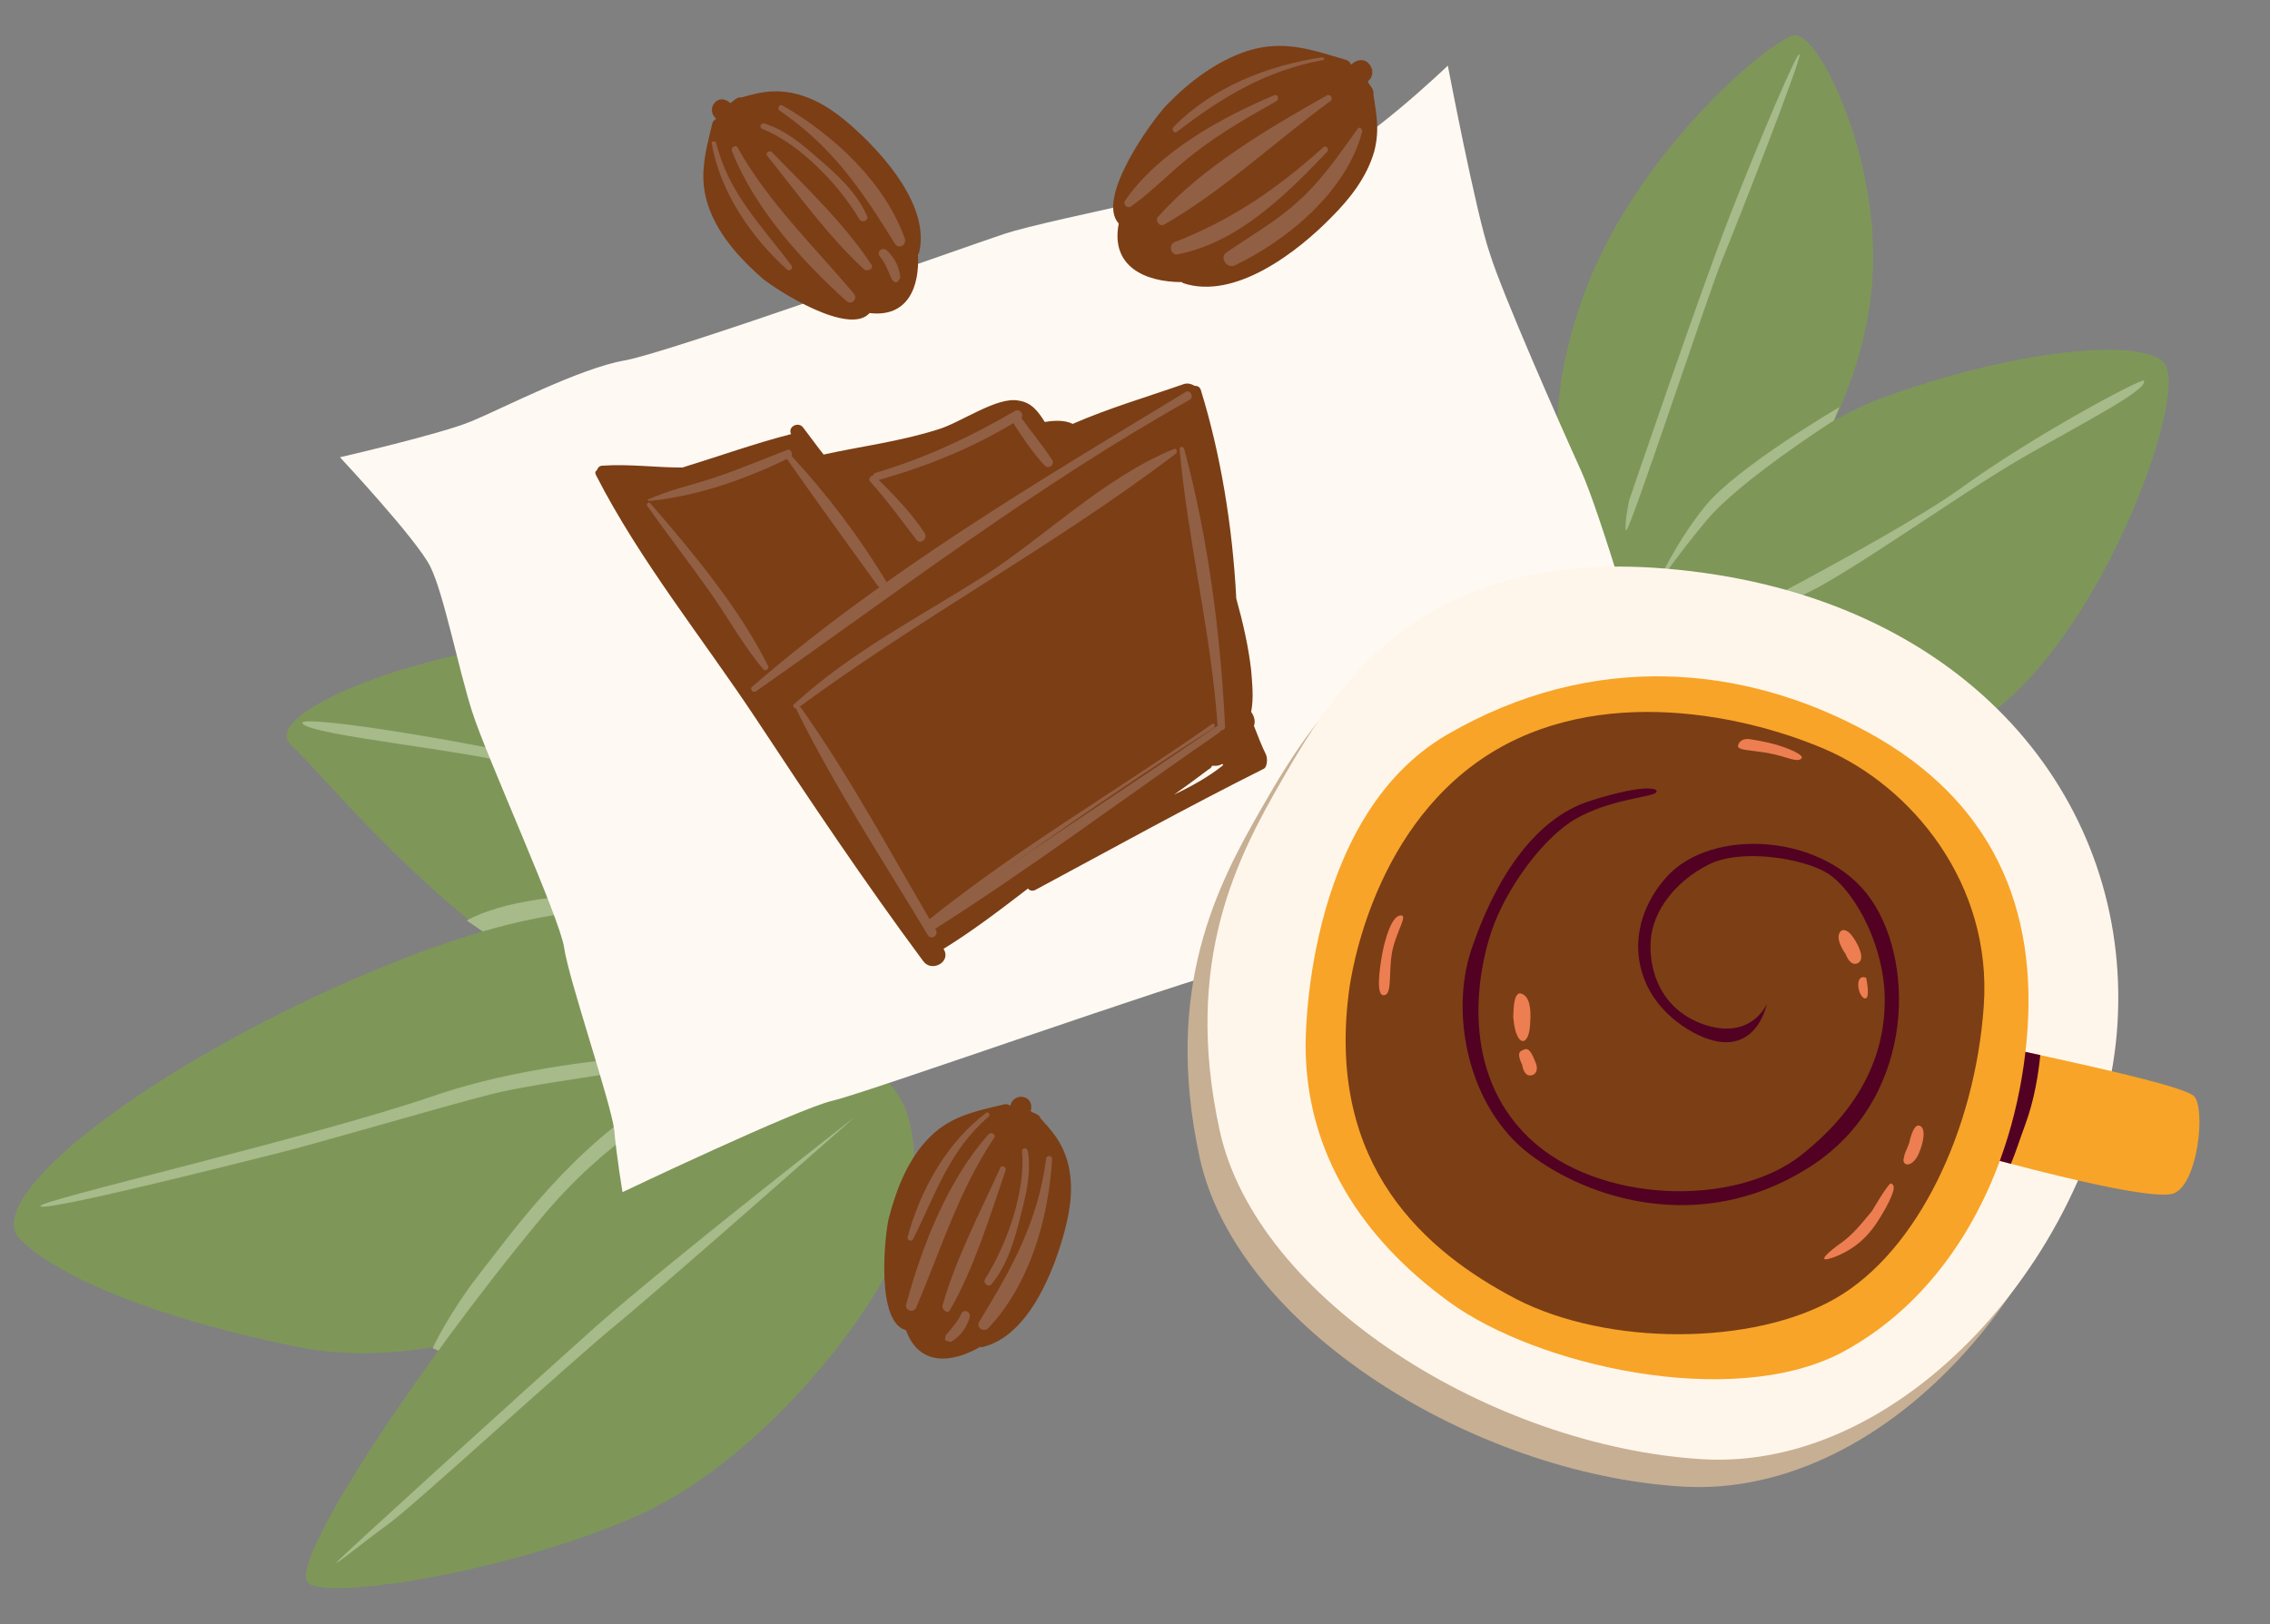 <?xml version="1.0" encoding="UTF-8"?> <svg xmlns="http://www.w3.org/2000/svg" width="415" height="297" viewBox="0 0 415 297" fill="none"><rect x="0" y="0" width="415" height="297" fill="#808080" stroke="none"/> <g clip-path="url(#clip0_300_20748)"> <path d="M183.902 163.455C183.902 163.455 170.727 142.89 142.442 123.841C114.157 104.792 44.281 127.786 53.182 136.199C62.083 144.613 91.933 183.294 129.495 191.124C166.949 198.758 182.539 165.794 183.902 163.455Z" fill="#7E9759"></path> <path d="M116.66 163.878C94.405 162.552 85.34 168.337 85.34 168.337L88.143 170.261L150.045 191.401L154.195 190.126C154.195 190.126 155.091 183.342 150.741 178.901C146.334 174.542 138.915 165.205 116.66 163.878Z" fill="#A7BA8A"></path> <path d="M124.677 167.926C110.743 164.548 92.332 166.102 57.776 182.167C23.302 198.289 -3.586 219.616 3.779 226.733C11.145 233.85 29.434 241.309 54.607 246.337C79.698 251.308 107.603 238.925 125.3 226.571C142.997 214.217 156.062 193.591 152.915 186.336C149.742 178.943 143.118 172.335 124.677 167.926Z" fill="#7E9759"></path> <path d="M120.829 200.216C105.035 209.267 93.753 225.174 87.883 232.667C82.012 240.161 79.097 246.529 79.097 246.529L85.851 249.588L151.464 195.165L152.295 191.126C152.295 191.126 136.541 191.108 120.829 200.216Z" fill="#A7BA8A"></path> <path d="M149.083 192.803C149.083 192.803 121.896 195.126 98.917 222.776C75.938 250.425 52.347 286.387 56.382 289.52C60.417 292.654 94.08 287.255 117.047 276.942C140.071 266.546 162.992 237.038 165.897 223.264C168.775 209.351 167.851 193.556 149.083 192.803Z" fill="#7E9759"></path> <path d="M79.359 200.377C56.37 208.249 6.066 219.691 7.385 220.597C8.704 221.502 42.02 213.076 49.785 211.128C57.632 209.237 80.19 202.524 89.876 200.075C99.618 197.544 133.344 193.644 133.333 192.424C133.39 192.341 102.406 192.422 79.359 200.377Z" fill="#A7BA8A"></path> <path d="M108.744 242.74C94.93 255.091 64.293 282.942 61.987 285.241C59.682 287.54 66.609 281.864 71.175 278.569C75.797 275.192 103.63 249.661 112.55 242.32C121.413 235.062 156.251 204.272 156.251 204.272C156.251 204.272 122.64 230.446 108.744 242.74Z" fill="#A7BA8A"></path> <path d="M112.27 141.823C90.655 136.206 53.512 130.24 55.342 132.345C57.115 134.533 86.258 137.311 94.655 139.921C103.108 142.449 116.949 144.549 123.26 147.547C129.572 150.545 169.492 164.481 169.492 164.481C169.492 164.481 133.885 147.441 112.27 141.823Z" fill="#A7BA8A"></path> <path d="M287.748 94.687C287.748 94.687 279.928 81.257 289.24 54.754C298.492 28.311 323.562 7.299 327.979 6.464C332.397 5.628 344.096 29.385 342.246 51.769C340.515 74.273 326.487 93.075 319.682 102.148C312.758 111.221 300.163 118.563 300.163 118.563L287.748 94.687Z" fill="#7E9759"></path> <path d="M344.394 72.661C320.22 81.436 304.64 108.118 304.64 108.118C304.64 108.118 297.239 128.174 309.953 136.829C322.667 145.484 351.736 143.753 369.703 125.428C387.67 107.103 399.788 71.109 395.669 66.394C391.55 61.678 368.569 63.886 344.394 72.661Z" fill="#7E9759"></path> <path d="M358.422 89.315C344.991 99.044 300.223 121.608 300.223 121.608C300.223 121.608 321.712 112.654 330.307 108.476C338.843 104.357 358.064 90.509 369.524 83.823C381.045 77.198 392.625 71.348 391.968 69.617C391.789 68.96 371.852 79.585 358.422 89.315Z" fill="#A7BA8A"></path> <path d="M311.803 92.478C306.073 99.522 302.491 107.759 302.491 107.759C302.491 107.759 305.894 102.447 312.042 95.105C318.19 87.763 335.262 76.899 335.262 76.899L336.276 74.452C336.336 74.392 317.533 85.435 311.803 92.478Z" fill="#A7BA8A"></path> <path d="M297.835 91.523C297.835 91.523 311.087 52.605 316.399 39.055C321.712 25.505 328.815 8.732 328.994 9.985C329.233 11.179 317.593 40.846 314.907 47.352C312.221 53.858 297.656 98.268 297.239 97.015C296.94 95.761 297.835 91.523 297.835 91.523Z" fill="#A7BA8A"></path> <path d="M264.693 12C264.693 12 248.838 27.207 241.396 29.472C234.062 31.737 191.46 40.15 183.695 42.738C175.929 45.327 122.218 64.525 114.129 65.927C106.04 67.329 91.912 74.663 86.195 77.036C80.479 79.408 62.144 83.615 62.144 83.615C62.144 83.615 76.165 98.606 78.646 103.568C81.126 108.529 83.715 121.903 86.303 130.099C88.892 138.296 102.266 167.632 103.128 173.241C103.883 178.849 111.757 201.822 112.296 206.675C112.727 211.529 113.806 218 113.806 218C113.806 218 145.73 202.793 152.202 201.283C158.673 199.773 215.296 179.604 226.728 176.8C238.161 173.996 284.753 154.366 293.597 152.964C302.441 151.67 321.1 147.787 321.1 147.787C321.1 147.787 303.412 128.158 301.686 123.952C299.961 119.853 292.735 94.184 288.96 85.88C285.185 77.575 274.615 53.631 272.35 46.297C269.87 39.179 264.693 12 264.693 12Z" fill="#FEF9F3"></path> <path d="M243.439 39.693C246.837 36.295 249.895 32.387 251.254 27.63C252.274 23.552 251.594 20.833 251.084 17.265C251.254 16.246 250.405 15.736 250.065 14.886C250.915 14.207 251.254 13.017 250.405 11.828C249.385 10.469 247.856 10.978 247.007 11.828C246.837 11.488 246.667 11.148 246.157 10.978C239.87 9.109 234.773 7.24 228.147 9.279C222.37 11.148 217.272 15.056 213.194 19.304C210.476 22.192 200.281 36.295 204.529 40.883C203 48.699 209.287 51.587 216.083 51.587L216.253 51.757C225.768 54.985 237.322 45.98 243.439 39.693Z" fill="#7C3E15"></path> <path d="M241.739 10.469C231.715 11.998 221.69 15.906 214.554 23.212C214.044 23.722 214.723 24.572 215.233 24.062C223.389 17.775 231.545 12.848 241.909 10.979C242.249 10.979 242.079 10.469 241.739 10.469Z" fill="#915F44"></path> <path d="M232.904 17.435C223.219 21.513 211.835 27.8 205.719 36.635C205.209 37.315 206.058 38.334 206.908 37.655C210.986 34.766 214.554 30.858 218.632 27.8C223.219 24.232 228.317 21.343 233.414 18.455C233.924 18.115 233.584 17.096 232.904 17.435Z" fill="#915F44"></path> <path d="M242.589 17.435C232.054 23.382 219.821 30.518 211.665 39.694C211.155 40.373 212.005 41.563 212.855 41.053C223.559 34.936 233.244 25.761 243.268 18.455C243.778 18.115 243.268 17.096 242.589 17.435Z" fill="#915F44"></path> <path d="M241.909 26.95C233.584 34.426 225.258 40.203 214.724 44.281C213.534 44.791 214.044 46.83 215.403 46.49C226.448 44.281 235.113 35.616 242.589 27.8C243.099 27.29 242.419 26.441 241.909 26.95Z" fill="#915F44"></path> <path d="M248.196 23.552C244.798 28.309 241.569 33.067 237.152 36.975C233.244 40.543 228.656 43.092 224.239 46.15C222.879 47 224.239 49.208 225.768 48.529C235.623 43.771 246.157 34.936 249.045 24.062C249.045 23.552 248.536 23.042 248.196 23.552Z" fill="#915F44"></path> <path d="M155.751 23.092C152.523 20.203 148.955 17.825 144.707 16.975C140.969 16.295 138.59 16.975 135.532 17.825C134.683 17.655 134.173 18.504 133.493 18.844C132.814 18.164 131.624 17.825 130.775 18.674C129.755 19.694 130.095 21.053 130.945 21.732C130.605 21.902 130.435 22.072 130.265 22.412C128.906 28.019 127.546 32.777 129.755 38.384C131.624 43.311 135.532 47.559 139.44 50.957C142.159 53.166 155.242 61.491 158.98 57.244C165.946 58.093 168.155 52.486 167.815 46.539C167.815 46.539 167.815 46.369 167.985 46.369C170.194 37.874 161.528 28.189 155.751 23.092Z" fill="#7C3E15"></path> <path d="M130.095 26.15C131.624 34.985 137.231 43.31 143.858 49.257C144.367 49.767 145.047 49.087 144.707 48.578C139.27 41.272 133.153 35.325 130.945 26.15C130.775 25.64 130.095 25.81 130.095 26.15Z" fill="#915F44"></path> <path d="M133.833 27.679C137.911 38.044 146.576 47.729 154.732 55.035C155.582 55.885 156.941 54.695 156.091 53.676C148.785 45.01 140.46 37.025 134.852 27C134.513 26.32 133.493 27 133.833 27.679Z" fill="#915F44"></path> <path d="M140.289 28.528C145.897 35.494 151.334 43.14 157.96 49.257C158.64 49.767 159.829 49.087 159.319 48.407C154.392 40.931 147.426 34.305 141.139 27.848C140.629 27.338 139.78 28.018 140.289 28.528Z" fill="#915F44"></path> <path d="M139.44 23.601C146.236 26.32 153.373 33.796 157.111 40.082C157.62 40.932 158.98 40.252 158.47 39.403C156.601 35.155 153.033 31.927 149.465 28.868C146.576 26.32 143.518 23.771 139.78 22.581C138.93 22.412 138.76 23.431 139.44 23.601Z" fill="#915F44"></path> <path d="M142.499 20.203C152.183 26.829 157.451 34.645 163.567 44.5C164.247 45.689 165.776 44.84 165.436 43.651C161.698 33.286 152.523 24.79 143.178 19.353C142.499 18.843 141.989 19.863 142.499 20.203Z" fill="#915F44"></path> <path d="M160.849 46.879C161.868 48.069 162.378 49.598 163.057 51.127C163.227 51.297 163.567 51.637 163.737 51.637C163.907 51.637 164.077 51.637 164.077 51.467C164.247 51.297 164.587 50.957 164.587 50.787C164.417 48.748 163.567 47.219 162.208 45.86C161.358 45.01 160.169 46.03 160.849 46.879Z" fill="#915F44"></path> <path d="M194.664 224.968C195.787 220.784 196.301 216.527 195.144 212.352C194.065 208.709 192.386 206.893 190.249 204.546C190.018 203.711 189.029 203.639 188.42 203.186C188.72 202.273 188.487 201.058 187.346 200.682C185.976 200.232 184.916 201.148 184.692 202.213C184.387 201.986 184.159 201.911 183.779 201.913C178.162 203.228 173.302 204.16 169.294 208.66C165.738 212.55 163.709 217.953 162.438 222.973C161.692 226.396 160.16 241.828 165.637 243.249C168.02 249.85 174.02 249.293 179.175 246.308C179.175 246.308 179.327 246.232 179.403 246.383C187.982 244.524 192.72 232.423 194.664 224.968Z" fill="#7C3E15"></path> <path d="M180.367 203.447C173.17 208.795 168.267 217.554 165.947 226.15C165.722 226.835 166.635 227.135 166.937 226.602C171.006 218.455 173.556 210.313 180.75 204.205C181.128 203.823 180.67 203.293 180.367 203.447Z" fill="#915F44"></path> <path d="M180.687 207.473C173.274 215.786 168.537 227.888 165.693 238.462C165.318 239.603 166.992 240.28 167.519 239.062C171.959 228.634 175.333 217.601 181.753 208.077C182.206 207.467 181.14 206.863 180.687 207.473Z" fill="#915F44"></path> <path d="M182.84 213.618C179.151 221.764 174.778 230.065 172.306 238.738C172.157 239.574 173.3 240.329 173.677 239.568C178.128 231.799 180.902 222.593 183.83 214.07C184.055 213.386 183.066 212.934 182.84 213.618Z" fill="#915F44"></path> <path d="M186.855 210.638C187.493 217.931 184.038 227.671 180.112 233.842C179.583 234.68 180.803 235.587 181.331 234.749C184.28 231.166 185.553 226.525 186.674 221.961C187.646 218.234 188.542 214.355 187.918 210.482C187.687 209.647 186.7 209.955 186.855 210.638Z" fill="#915F44"></path> <path d="M191.267 211.836C189.719 223.469 185.118 231.694 179.08 241.598C178.325 242.74 179.773 243.722 180.681 242.883C188.247 234.873 191.693 222.853 192.332 212.06C192.48 211.224 191.341 211.228 191.267 211.836Z" fill="#915F44"></path> <path d="M175.73 240.244C175.128 241.69 173.993 242.834 172.935 244.131C172.86 244.359 172.71 244.815 172.786 244.967C172.863 245.119 172.94 245.27 173.091 245.194C173.319 245.269 173.776 245.419 173.928 245.342C175.671 244.271 176.653 242.823 177.253 240.997C177.628 239.856 176.182 239.254 175.73 240.244Z" fill="#915F44"></path> <path d="M231.452 138C230.603 136.301 229.923 134.432 229.243 132.733C229.583 131.884 229.243 130.864 228.734 130.184C229.243 127.636 228.903 124.747 228.734 122.538C228.224 118.121 227.204 113.703 226.015 109.455C225.335 96.202 223.127 82.949 219.558 71.395C219.389 70.716 218.879 70.546 218.369 70.546C217.859 70.206 217.18 70.036 216.5 70.206C209.704 72.585 202.737 74.624 196.111 77.512C194.751 76.833 192.882 76.833 191.013 77.172C189.824 75.303 188.635 73.604 186.256 73.264C182.348 72.415 175.552 77.342 171.474 78.532C164.507 80.74 157.541 81.59 150.575 83.119C149.216 81.42 148.026 79.721 146.837 78.192C145.987 77.002 143.948 78.022 144.628 79.381C138.001 81.08 131.375 83.459 124.748 85.498C119.821 85.498 115.064 84.818 110.136 85.158C109.626 85.158 109.287 85.498 109.117 86.008C108.777 86.178 108.777 86.517 108.947 86.857C116.933 102.489 128.486 116.761 138.171 131.374C148.026 146.326 158.051 161.278 168.755 175.72C170.284 177.929 174.022 175.89 172.493 173.512C177.76 170.283 182.858 166.375 187.955 162.467C188.125 162.807 188.635 162.977 189.144 162.807C203.077 155.331 216.84 147.685 231.112 140.549C231.622 140.209 231.792 138.85 231.452 138ZM214.631 145.306C216.84 143.777 218.879 142.248 220.918 140.719C221.258 140.549 221.427 140.379 221.597 140.039C221.767 140.039 222.107 140.039 222.277 140.039C222.787 140.039 223.127 139.869 223.466 139.699L223.636 139.869L223.466 140.039C220.918 142.078 217.859 143.777 214.631 145.306Z" fill="#7C3E15"></path> <path d="M138.172 126.446C164.338 108.096 189.655 88.726 217.52 73.094C218.369 72.585 217.52 71.055 216.67 71.735C189.485 88.216 161.619 104.698 137.492 125.597C136.982 125.937 137.662 126.786 138.172 126.446Z" fill="#915F44"></path> <path d="M118.292 92.465C122.03 97.732 125.938 102.83 129.676 108.097C133.074 112.854 135.793 117.952 139.531 122.369C140.041 122.879 140.72 122.199 140.38 121.69C135.113 111.155 126.618 100.961 118.972 92.125C118.632 91.616 118.122 92.125 118.292 92.465Z" fill="#915F44"></path> <path d="M118.632 91.615C127.467 90.765 136.642 87.537 144.458 83.629C145.138 83.289 144.628 81.93 143.948 82.27C139.531 83.969 135.113 85.838 130.525 87.367C126.448 88.726 122.37 89.576 118.632 91.275C118.292 91.275 118.462 91.615 118.632 91.615Z" fill="#915F44"></path> <path d="M143.778 83.799C149.216 91.615 154.823 99.261 160.43 107.077C161.109 107.926 162.639 107.247 161.959 106.227C157.031 98.072 151.085 90.256 144.628 83.289C144.118 82.95 143.439 83.459 143.778 83.799Z" fill="#915F44"></path> <path d="M159.07 88.047C162.129 91.445 164.847 95.183 167.566 98.751C168.245 99.601 169.605 98.581 169.095 97.562C166.546 93.654 163.318 90.426 160.09 87.197C159.41 86.518 158.561 87.537 159.07 88.047Z" fill="#915F44"></path> <path d="M160.26 87.877C169.435 85.328 178.27 81.76 186.426 76.663C187.445 76.153 186.596 74.624 185.576 75.134C177.421 79.891 169.095 83.799 159.92 86.518C159.24 87.027 159.58 88.217 160.26 87.877Z" fill="#915F44"></path> <path d="M184.897 76.833C186.766 79.722 188.635 82.61 191.014 85.159C191.693 85.838 192.883 84.989 192.373 84.139C190.504 81.251 188.295 78.702 186.426 75.984C185.746 75.134 184.217 75.984 184.897 76.833Z" fill="#915F44"></path> <path d="M145.818 129.505C168.076 113.024 192.883 99.77 214.971 82.949C215.311 82.61 215.141 81.93 214.631 82.1C201.718 87.367 191.014 98.241 179.29 105.717C167.736 113.024 155.503 119.31 145.308 128.655C144.628 128.995 145.308 129.845 145.818 129.505Z" fill="#915F44"></path> <path d="M215.65 82.1C217.18 99.091 221.427 115.743 222.617 132.904C222.617 133.753 223.976 133.753 223.976 132.904C223.126 115.913 220.918 98.582 216.5 82.1C216.33 81.591 215.65 81.591 215.65 82.1Z" fill="#915F44"></path> <path d="M170.284 168.754C187.105 156.351 204.436 144.287 221.937 133.073C222.277 132.733 221.937 132.054 221.597 132.394C204.436 144.457 186.256 154.992 169.944 168.075C169.435 168.415 169.944 169.094 170.284 168.754Z" fill="#915F44"></path> <path d="M145.648 129.845C152.614 143.947 161.449 157.37 169.605 170.963C170.115 171.982 171.644 171.133 171.134 170.113C163.148 156.521 155.502 142.248 146.497 129.505C146.157 128.995 145.308 129.335 145.648 129.845Z" fill="#915F44"></path> <path d="M170.285 170.283C188.295 158.899 205.456 145.986 222.957 133.922C223.636 133.413 222.957 132.393 222.277 132.903C204.776 144.966 186.596 156.35 169.605 169.094C168.755 169.603 169.435 170.793 170.285 170.283Z" fill="#915F44"></path> <path d="M383.489 191.928C385.774 152.459 357.89 116.75 307.913 109.773C257.782 102.768 241.371 129.098 230.714 147.656C222.668 161.643 212.564 180.622 219.323 211.678C226.081 242.734 269.288 269.482 307.477 271.84C345.818 274.227 381.204 231.397 383.489 191.928Z" fill="#C7AF94"></path> <path d="M387.134 186.921C389.418 147.451 361.535 111.742 311.557 104.766C261.427 97.76 245.015 124.091 234.358 142.648C226.313 156.635 216.209 175.615 222.968 206.671C229.726 237.726 272.933 264.475 311.121 266.833C349.463 269.22 384.878 226.237 387.134 186.921Z" fill="#FFF6EB"></path> <path d="M397.495 218.187C394.548 219.526 378.342 215.651 367.637 212.822C362.347 211.499 358.461 210.284 358.461 210.284L364.322 191.131C364.322 191.131 367.99 191.829 373.004 192.941C383.337 195.224 399.754 198.823 401.173 200.518C403.241 202.97 401.809 216.316 397.495 218.187Z" fill="#F8A428"></path> <path d="M370.285 205.567C369.303 208.23 368.503 210.77 367.637 212.822C362.347 211.499 358.461 210.284 358.461 210.284L364.322 191.131C364.322 191.131 367.99 191.829 373.004 192.941C372.67 196.361 371.921 201.128 370.285 205.567Z" fill="#520122"></path> <path d="M370.508 190.249C372.752 165.974 364.147 146.284 341.485 133.896C318.823 121.508 291.128 118.93 264.607 134.311C238.086 149.691 238.69 191.452 238.69 191.452C238.81 210.794 248.964 226.502 264.968 238.098C280.819 249.665 316.316 257.845 336.507 247.436C356.574 236.844 368.293 214.372 370.508 190.249Z" fill="#F8A428"></path> <path d="M246.562 181.708C246.562 181.708 249.359 154.528 269.6 139.695C289.841 124.861 317.653 130.154 333.612 136.991C349.419 143.799 364.259 161.508 362.67 184.007C361.08 206.507 350.671 228.754 335.559 237.438C320.447 246.122 293.996 246.156 277.258 237.587C260.549 228.865 242.617 213.26 246.562 181.708Z" fill="#7C3E15"></path> <path d="M323.004 183.585C323.004 183.585 320.853 194.894 309.507 188.776C298.191 182.505 296.333 169.801 304.605 160.449C312.876 151.097 333.848 152.395 342.139 164.582C350.429 176.769 349.779 201.823 330.243 213.782C310.86 225.77 290.389 219.342 279.48 210.932C268.571 202.522 264.966 185.684 269.002 173.626C273.009 161.721 280.036 149.756 290.805 146.422C301.421 143.058 303.721 144.287 302.63 145.03C301.538 145.772 294.16 146.268 288.121 149.711C282.082 153.154 275.214 162.615 272.604 170.511C270.022 178.254 266.954 196.039 279.545 208.094C292.136 220.149 317.19 220.799 329.304 211.228C341.418 201.657 345.011 191.098 344.521 181.187C343.879 171.247 338.427 162.451 334.192 159.745C329.956 157.038 318.466 155.01 312.332 158.119C306.198 161.227 302.161 166.634 301.783 171.946C301.406 177.258 303.459 184.775 311.966 187.502C320.349 190.047 323.004 183.585 323.004 183.585Z" fill="#520122"></path> <path d="M345.735 216.414C345.306 216.174 342.243 221.45 342.243 221.45C339.981 224.186 338.744 225.693 336.714 227.207C334.713 228.568 331.141 231.53 335.761 229.717C340.411 227.752 342.55 224.833 344.71 220.969C346.9 216.952 346.165 216.654 345.735 216.414Z" fill="#ED7E51"></path> <path d="M350.914 205.84C349.721 205.454 349.052 208.969 349.052 208.969C348.398 210.745 348.274 210.563 348.012 211.938C347.78 213.161 349.431 213.633 350.69 211.181C351.795 208.699 352.108 206.225 350.914 205.84Z" fill="#ED7E51"></path> <path d="M338.785 171.387C337.671 169.75 336.42 169.67 336.158 171.045C335.896 172.421 337.41 174.45 337.41 174.45C337.41 174.45 338.226 176.822 339.623 176.138C341.02 175.454 339.899 173.024 338.785 171.387Z" fill="#ED7E51"></path> <path d="M341.173 178.808C339.121 177.943 339.493 181.814 340.781 182.534C342.098 183.101 341.173 178.808 341.173 178.808Z" fill="#ED7E51"></path> <path d="M279.745 187.071C279.963 184.263 279.577 182.131 278.078 181.687C276.579 181.243 276.71 185.544 276.652 185.85C276.652 185.85 276.769 188.564 277.635 189.837C278.501 191.11 279.651 190.062 279.745 187.071Z" fill="#ED7E51"></path> <path d="M278.291 194.712C278.291 194.712 277.112 192.587 278.145 192.151C279.207 191.561 279.666 191.648 280.634 194.049C281.755 196.48 279.747 197.048 279.07 196.444C278.393 195.84 278.291 194.712 278.291 194.712Z" fill="#ED7E51"></path> <path d="M325.339 136.366C322.952 135.595 319.866 135.167 319.866 135.167C318.949 134.992 317.916 135.429 317.742 136.346C317.567 137.263 320.282 137.146 323.491 137.757C326.547 138.338 328.541 139.509 329.327 138.709C329.902 138.185 327.726 137.137 325.339 136.366Z" fill="#ED7E51"></path> <path d="M254.514 174.036C255.241 170.216 257.773 166.897 255.765 167.465C253.909 168.062 252.775 174.022 252.775 174.022C252.135 177.384 251.539 182.179 253.002 181.982C254.588 181.968 253.816 177.704 254.514 174.036Z" fill="#ED7E51"></path> </g> <defs> <clipPath id="clip0_300_20748"> <rect width="415" height="297" fill="white"></rect> </clipPath> </defs> </svg> 